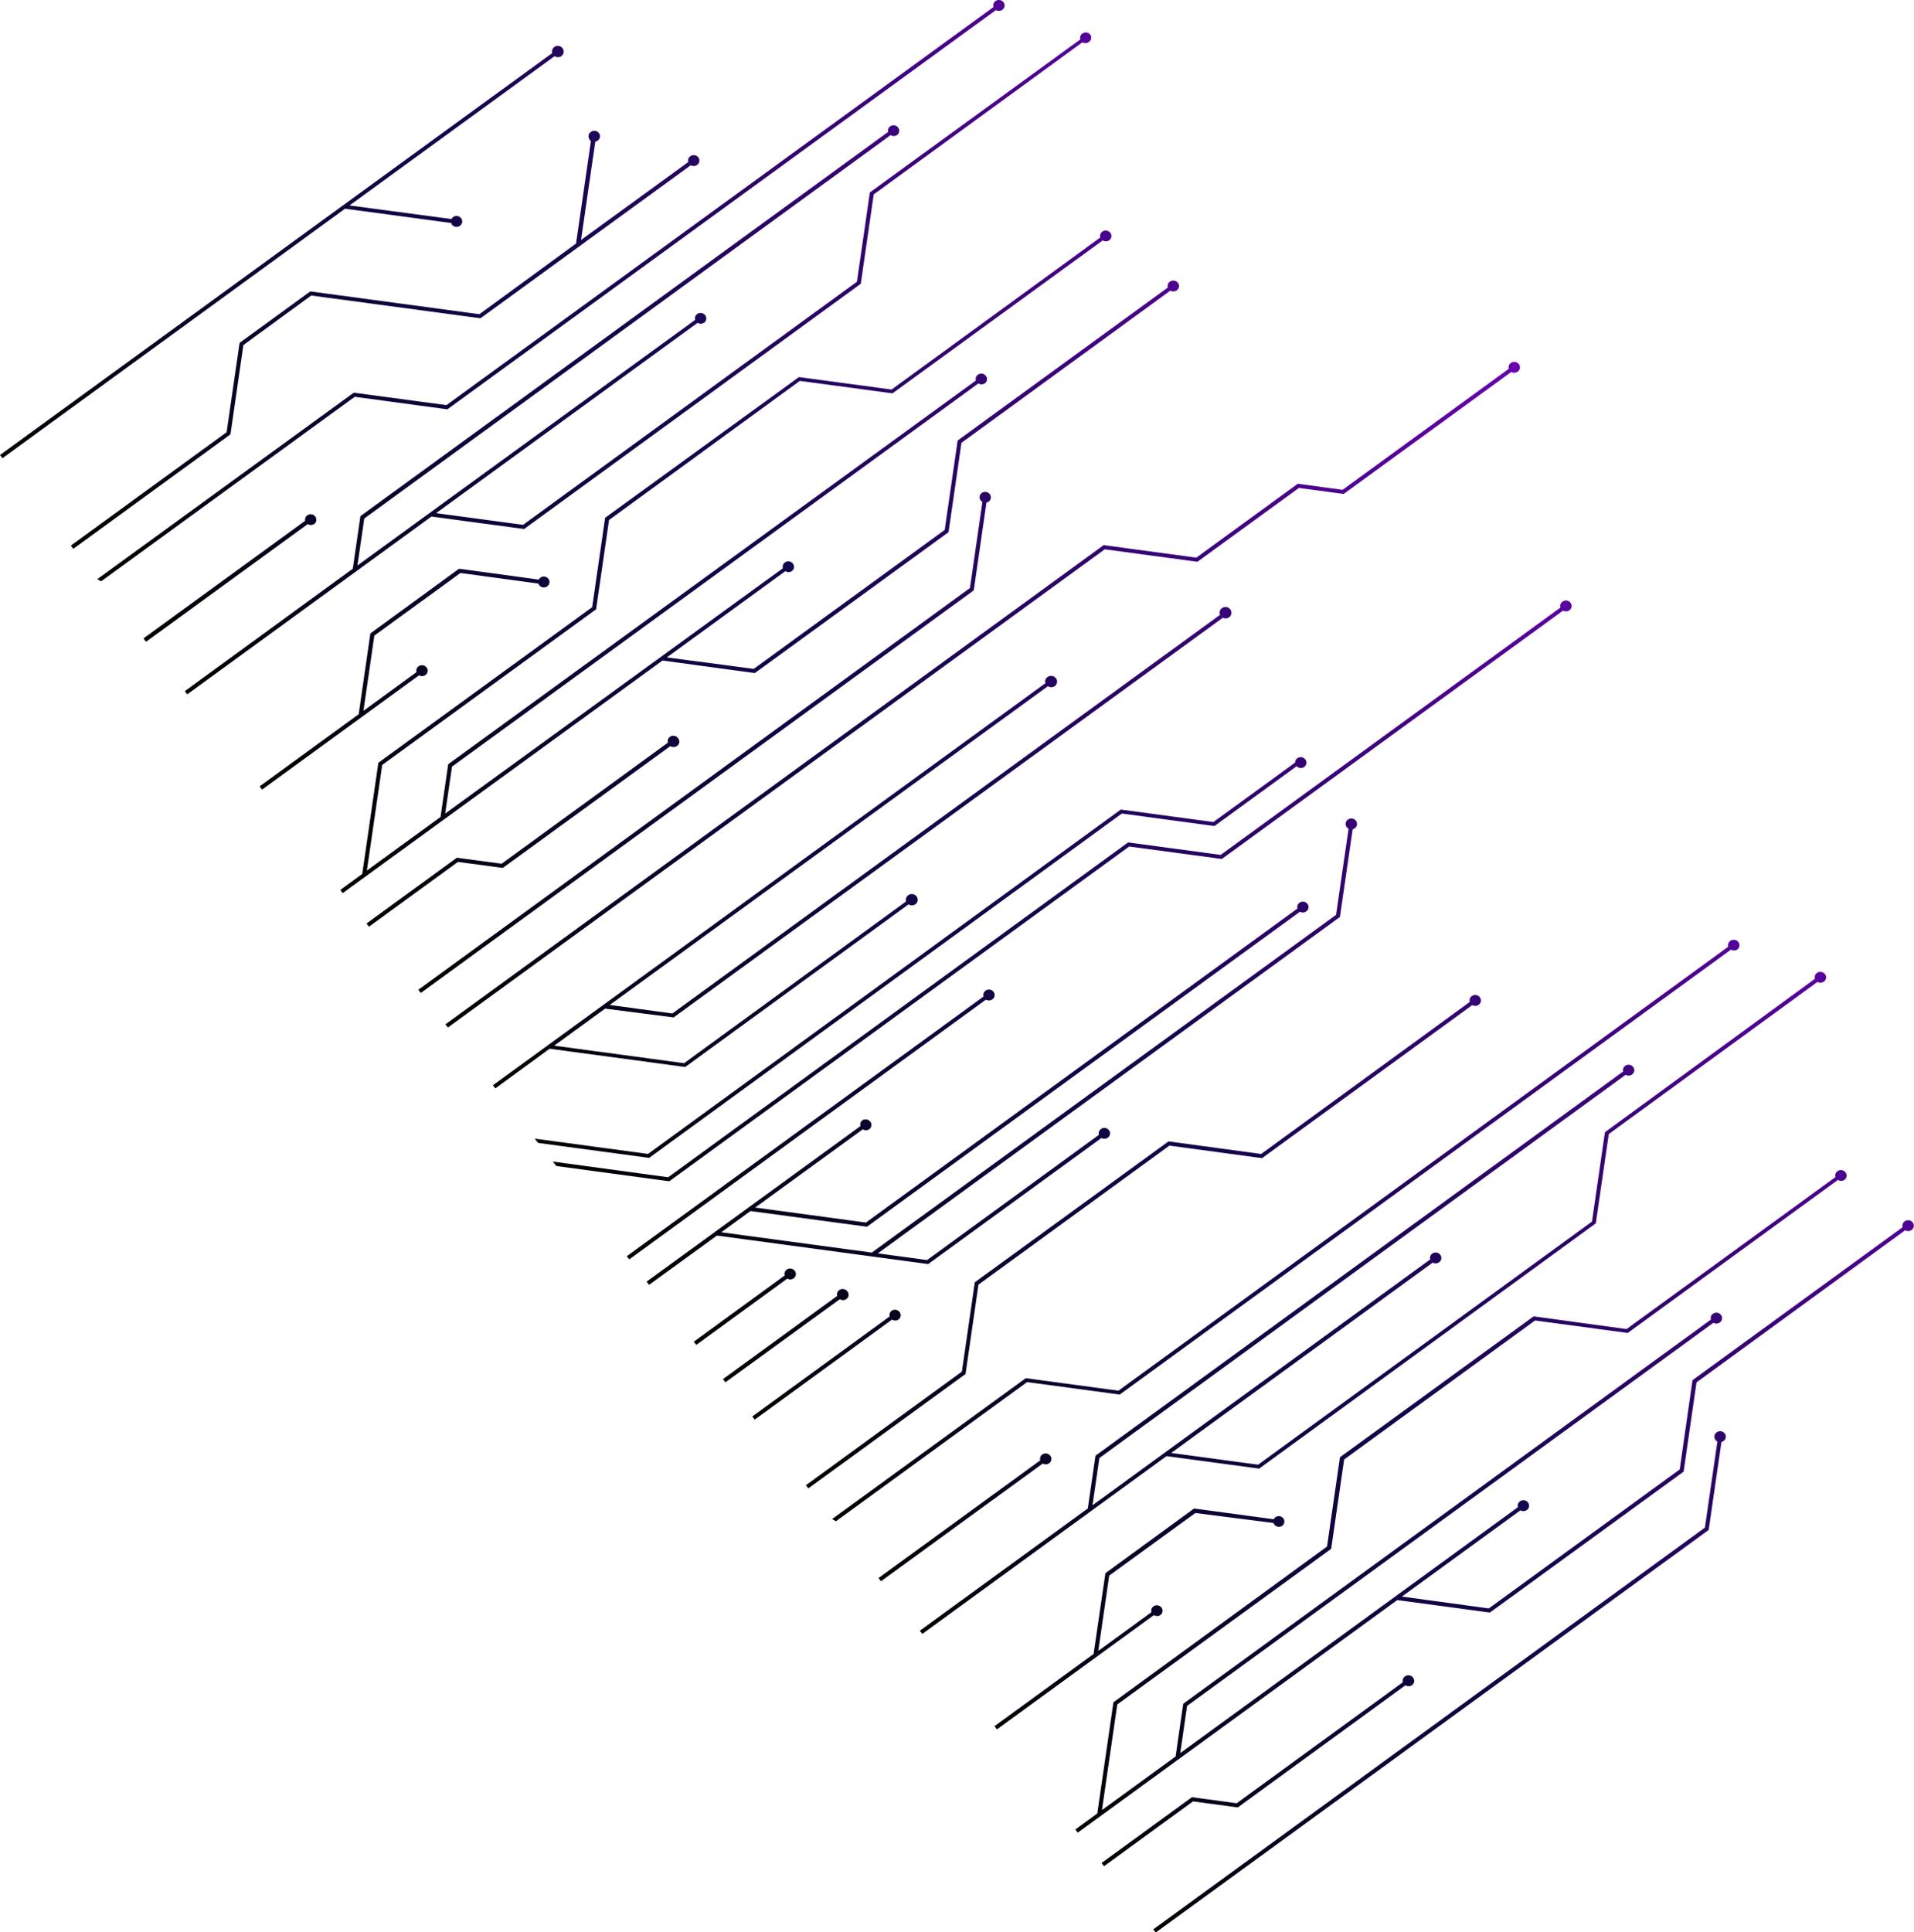 <?xml version="1.0" encoding="UTF-8"?> <svg xmlns="http://www.w3.org/2000/svg" xmlns:xlink="http://www.w3.org/1999/xlink" viewBox="0 0 366.91 370.34"> <defs> <style>.cls-1{fill:url(#linear-gradient);}</style> <linearGradient id="linear-gradient" x1="332.59" y1="63.46" x2="100.92" y2="237.39" gradientUnits="userSpaceOnUse"> <stop offset="0.11" stop-color="#6c00b7"></stop> <stop offset="0.26" stop-color="#500295"></stop> <stop offset="0.58" stop-color="#16054f"></stop> <stop offset="0.66" stop-color="#130445"></stop> <stop offset="0.8" stop-color="#0c032a"></stop> <stop offset="0.96" stop-color="#010101"></stop> </linearGradient> </defs> <g id="Слой_2" data-name="Слой 2"> <g id="OBJECTS"> <path class="cls-1" d="M270.85,321.5a1.11,1.11,0,0,0-1.52-.2,1,1,0,0,0-.39,1.11l-31.87,23.2-8.58-1.16-17.33,12.61.48.61,17.06-12.42,8.58,1.16L269.42,323a1.13,1.13,0,0,0,1.22,0A1,1,0,0,0,270.85,321.5Zm40.31-116.14L210,279l-1.47,10.11-32.21,23.44.48.61,46.82-34.08,17.76,2.39,64.53-47,2.49-17.12,40-29.15a1.13,1.13,0,0,0,1.22-.05,1,1,0,0,0,.21-1.46,1.11,1.11,0,0,0-1.52-.21,1,1,0,0,0-.38,1.11L307.66,217l-2.48,17.13-64,46.59-16.66-2.25,50.13-36.48a1.11,1.11,0,0,0,1.21-.06,1,1,0,0,0,.22-1.46,1.11,1.11,0,0,0-1.52-.2,1,1,0,0,0-.39,1.11l-64.74,47.12,1.31-9.05L311.63,206a1.13,1.13,0,0,0,1.22-.05,1,1,0,0,0,.21-1.47,1.1,1.1,0,0,0-1.51-.2A1,1,0,0,0,311.16,205.36Zm-97.72,120.9-3.09,21.31-4.21,3.07.47.6,61.24-44.57,17.76,2.39,37.13-27,2.48-17.12,40-29.15a1.11,1.11,0,0,0,1.22-.05,1,1,0,0,0,.21-1.46,1.1,1.1,0,0,0-1.51-.21,1,1,0,0,0-.39,1.12l-40.3,29.33L322,281.63l-36.6,26.64L268.74,306l22.72-16.53a1.13,1.13,0,0,0,1.22-.06,1,1,0,0,0,.21-1.46,1.11,1.11,0,0,0-1.52-.2,1,1,0,0,0-.38,1.11L226.25,336l1.31-9.05,100.9-73.43a1.11,1.11,0,0,0,1.21-.05,1,1,0,0,0,.22-1.47,1.11,1.11,0,0,0-1.52-.2,1,1,0,0,0-.39,1.11L226.82,326.54l-1.46,10.11-14.12,10.27,2.94-20.25,41-29.82,2.49-17.13,36.6-26.64,17.76,2.4,40.3-29.34a1.11,1.11,0,0,0,1.22,0,1,1,0,0,0,.21-1.46,1.11,1.11,0,0,0-1.51-.21,1,1,0,0,0-.39,1.12l-40.05,29.14L294,252.29l-37.13,27-2.48,17.12ZM328.89,276a1.12,1.12,0,0,0,.33.28l-2.39,16.5-105.75,77,.47.61,106-77.16L330,276.36a1,1,0,0,0,.4-.18,1,1,0,0,0,.22-1.46,1.12,1.12,0,0,0-1.52-.21A1,1,0,0,0,328.89,276Zm-174.4,8.66.47.6,30.13-21.92,2.48-17.13,36.6-26.64,17.76,2.4,40.31-29.34a1.09,1.09,0,0,0,1.21-.05,1,1,0,0,0,.22-1.46,1.11,1.11,0,0,0-1.52-.21,1,1,0,0,0-.39,1.12l-40,29.14L224,218.76l-37.13,27-2.48,17.12Zm44.92-4.77-31,22.56.48.61,31-22.56a1.13,1.13,0,0,0,1.22-.05,1,1,0,0,0,.21-1.47,1.11,1.11,0,0,0-1.52-.2A1,1,0,0,0,199.41,279.87Zm-2.52-15,17.76,2.39L331.83,182A1.11,1.11,0,0,0,333,182a1,1,0,0,0,.22-1.47,1.11,1.11,0,0,0-1.52-.2,1,1,0,0,0-.39,1.11l-116.91,85.1-17.76-2.4-37.13,27,.74.42Zm47.24,27a1.07,1.07,0,0,0,.16.32,1.12,1.12,0,0,0,1.52.21A1,1,0,0,0,246,291a1.11,1.11,0,0,0-1.52-.2,1.13,1.13,0,0,0-.31.38l-15.27-2.06-17,12.4L209.64,317l-19,13.84.47.61,30.09-21.9a1.13,1.13,0,0,0,1.22,0,1,1,0,0,0,.21-1.47,1.1,1.1,0,0,0-1.51-.2,1,1,0,0,0-.39,1.11l-10.19,7.42,2.09-14.43,16.52-12ZM129.94,141.44a1.1,1.1,0,0,0-1.52-.21,1,1,0,0,0-.38,1.11l-31.88,23.2-8.58-1.15L70.26,177l.47.61,17.06-12.42,8.59,1.16L128.51,143a1.13,1.13,0,0,0,1.22,0A1,1,0,0,0,129.94,141.44ZM170.56,252.3,144.2,271.49l.47.6L171,252.91a1.13,1.13,0,0,0,1.22,0,1,1,0,0,0,.21-1.47,1.11,1.11,0,0,0-1.52-.2A1,1,0,0,0,170.56,252.3Zm-8.16-4.83a1.12,1.12,0,0,0-1.52-.21,1,1,0,0,0-.39,1.12l-21.9,15.94.47.61L161,249a1.09,1.09,0,0,0,1.21,0A1,1,0,0,0,162.4,247.47Zm-10.07-3.93a1.11,1.11,0,0,0-1.52-.2,1,1,0,0,0-.38,1.11L133,257.15l.48.61,17.44-12.7a1.13,1.13,0,0,0,1.22-.05A1,1,0,0,0,152.33,243.54Zm38.12-53.46a1.11,1.11,0,0,0-1.52-.21,1,1,0,0,0-.38,1.12l-68.39,49.77.47.61L189,191.59a1.13,1.13,0,0,0,1.22-.05A1,1,0,0,0,190.45,190.08ZM170.25,25.29,69.09,98.92,67.63,109,35.42,132.47l.47.61L82.71,99l17.76,2.39,64.54-47,2.48-17.13,40-29.15a1.11,1.11,0,0,0,1.22-.05A1,1,0,0,0,209,6.64a1.11,1.11,0,0,0-1.51-.21,1,1,0,0,0-.39,1.12L166.75,36.88,164.27,54l-64,46.59L83.6,98.35l50.13-36.48a1.13,1.13,0,0,0,1.22,0,1,1,0,0,0,.21-1.47,1.11,1.11,0,0,0-1.52-.2,1,1,0,0,0-.38,1.11L68.52,108.38l1.31-9L170.73,25.9a1.11,1.11,0,0,0,1.21,0,1,1,0,0,0,.22-1.46,1.1,1.1,0,0,0-1.52-.21A1,1,0,0,0,170.25,25.29ZM72.53,146.19,69.44,167.5l-4.21,3.07.47.6L127,126.6,144.7,129l37.13-27,2.48-17.13L224.36,55.7a1.09,1.09,0,0,0,1.21-.05,1,1,0,0,0,.22-1.46,1.12,1.12,0,0,0-1.52-.21,1,1,0,0,0-.39,1.12l-40.3,29.33-2.48,17.13L144.49,128.2,127.83,126l22.72-16.53a1.13,1.13,0,0,0,1.22,0,1,1,0,0,0,.21-1.47,1.1,1.1,0,0,0-1.51-.2,1,1,0,0,0-.39,1.11L85.34,155.93l1.31-9,100.9-73.44a1.13,1.13,0,0,0,1.22,0,1,1,0,0,0,.21-1.46,1.1,1.1,0,0,0-1.52-.21,1,1,0,0,0-.38,1.11L85.92,146.47l-1.47,10.11L70.33,166.85l2.94-20.24,41-29.83,2.48-17.12L153.33,73l17.76,2.39L211.4,46.07a1.09,1.09,0,0,0,1.21,0,1,1,0,0,0,.22-1.46,1.12,1.12,0,0,0-1.52-.21,1,1,0,0,0-.39,1.12l-40,29.14-17.76-2.39L116,99.24l-2.48,17.13Zm92.81,68.51a1,1,0,0,0-.39,1.12l-41,29.82.48.61,13-9.44,40.5,5.46,33.21-24.16a1.11,1.11,0,0,0,1.21-.06,1,1,0,0,0,.21-1.46,1.1,1.1,0,0,0-1.51-.2,1,1,0,0,0-.39,1.11l-32.94,24-9.44-1.28,88.58-64.47,2.44-16.82a1,1,0,0,0,.4-.18,1,1,0,0,0,.21-1.46,1.12,1.12,0,0,0-1.52-.21,1,1,0,0,0-.21,1.47,1.13,1.13,0,0,0,.34.28l-2.4,16.51-89,64.73-28.85-3.89,5.59-4.07,22.34,3,83-60.37a1.11,1.11,0,0,0,1.21-.06,1,1,0,0,0,.21-1.46,1.1,1.1,0,0,0-1.51-.2,1,1,0,0,0-.39,1.11L166,234.31l-21.24-2.87,20.64-15a1.09,1.09,0,0,0,1.21,0,1,1,0,0,0,.22-1.46A1.11,1.11,0,0,0,165.34,214.7Zm46.44-109.42,17.76,2.39L249,93.52l8.58,1.15,32.13-23.38a1.13,1.13,0,0,0,1.22-.06,1,1,0,0,0,.21-1.46,1.1,1.1,0,0,0-1.51-.2,1,1,0,0,0-.39,1.11l-31.87,23.2-8.59-1.16-19.45,14.16-17.76-2.4L85.38,196.33l.48.6ZM188,95.91a1.1,1.1,0,0,0,.33.28l-2.39,16.51-105.75,77,.48.61,106-77.16,2.43-16.82a1.07,1.07,0,0,0,.41-.18,1,1,0,0,0,.21-1.46,1.11,1.11,0,0,0-1.52-.2A1,1,0,0,0,188,95.91ZM103.16,219.05l21.28,2.87,90.62-66,17.75,2.4,15.76-11.47A1.11,1.11,0,0,0,250,147a1,1,0,0,0,.21-1.46,1.11,1.11,0,0,0-1.52-.21,1,1,0,0,0-.41.82l-15.67,11.4-17.76-2.39-90.62,66-21.73-2.93ZM233.89,117.83l-105,76.41-12-1.63,84-61.1a1.15,1.15,0,0,0,1.3,0,1.06,1.06,0,0,0,.22-1.53,1.16,1.16,0,0,0-1.59-.22,1,1,0,0,0-.4,1.17L94.49,208l.47.6L105.35,201l26,3.5,42.82-31.17a1.15,1.15,0,0,0,1.29,0,1.06,1.06,0,0,0,.23-1.53,1.16,1.16,0,0,0-1.59-.22,1.08,1.08,0,0,0-.4,1.19l-42.56,31-24.9-3.36,9.76-7.1L129.13,195,234.41,118.4a1.18,1.18,0,0,0,1.2-.09,1.07,1.07,0,0,0,.22-1.54,1.16,1.16,0,0,0-1.59-.21A1.05,1.05,0,0,0,233.89,117.83Zm65.25-1.39L234,163.85l-17.75-2.39-88.16,64.17-22.1-3,.67.85,21.64,2.92,88.16-64.16,17.76,2.39,65.41-47.6a1.11,1.11,0,0,0,1.21-.06,1,1,0,0,0,.21-1.46,1.1,1.1,0,0,0-1.51-.2A1,1,0,0,0,299.14,116.44ZM58.5,99.81l-31,22.55L28,123l31-22.56a1.09,1.09,0,0,0,1.21,0,1,1,0,0,0,.21-1.46,1.1,1.1,0,0,0-1.51-.21A1,1,0,0,0,58.5,99.81Zm132-98.49L85.58,77.65,67.82,75.26,18.65,111l.73.42L68,76.05l17.76,2.4L190.92,1.93a1.13,1.13,0,0,0,1.22-.05,1,1,0,0,0,.21-1.46,1.1,1.1,0,0,0-1.52-.21A1,1,0,0,0,190.45,1.32ZM103.22,111.85a1.37,1.37,0,0,0,.16.32,1.11,1.11,0,0,0,1.52.21,1,1,0,0,0,.21-1.46,1.1,1.1,0,0,0-1.51-.21.93.93,0,0,0-.31.38L88,109l-17,12.4-2.24,15.49-19,13.83.48.61,30.09-21.9a1.11,1.11,0,0,0,1.21-.05,1,1,0,0,0,.21-1.47,1.1,1.1,0,0,0-1.51-.2,1,1,0,0,0-.39,1.11l-10.18,7.42,2.09-14.42,16.51-12ZM67,39.38l39.31-28.61a1.18,1.18,0,0,0,1.3,0,1.08,1.08,0,0,0,.22-1.54A1.16,1.16,0,0,0,106.27,9a1.08,1.08,0,0,0-.4,1.17L0,87.21l.47.61L66.14,40l20.35,2.74a1,1,0,0,0,.16.33,1.11,1.11,0,0,0,1.52.2,1,1,0,0,0,.21-1.46,1.12,1.12,0,0,0-1.52-.21,1.08,1.08,0,0,0-.3.38Zm46-12.6a1.27,1.27,0,0,0,.28.24l-2.85,19.66L91.9,60.22,59.48,55.85,45.93,65.71,43.44,82.84,13.58,104.57l.48.61L44.18,83.25l2.48-17.12,13-9.49L92.11,61l40.31-29.33a1.09,1.09,0,0,0,1.21-.06,1,1,0,0,0,.22-1.46,1.11,1.11,0,0,0-1.52-.2,1,1,0,0,0-.39,1.11L111.38,46l2.74-18.87a1,1,0,0,0,.46-.19,1,1,0,0,0,.21-1.46,1.1,1.1,0,0,0-1.51-.2A1,1,0,0,0,113.06,26.78Z"></path> </g> </g> </svg> 